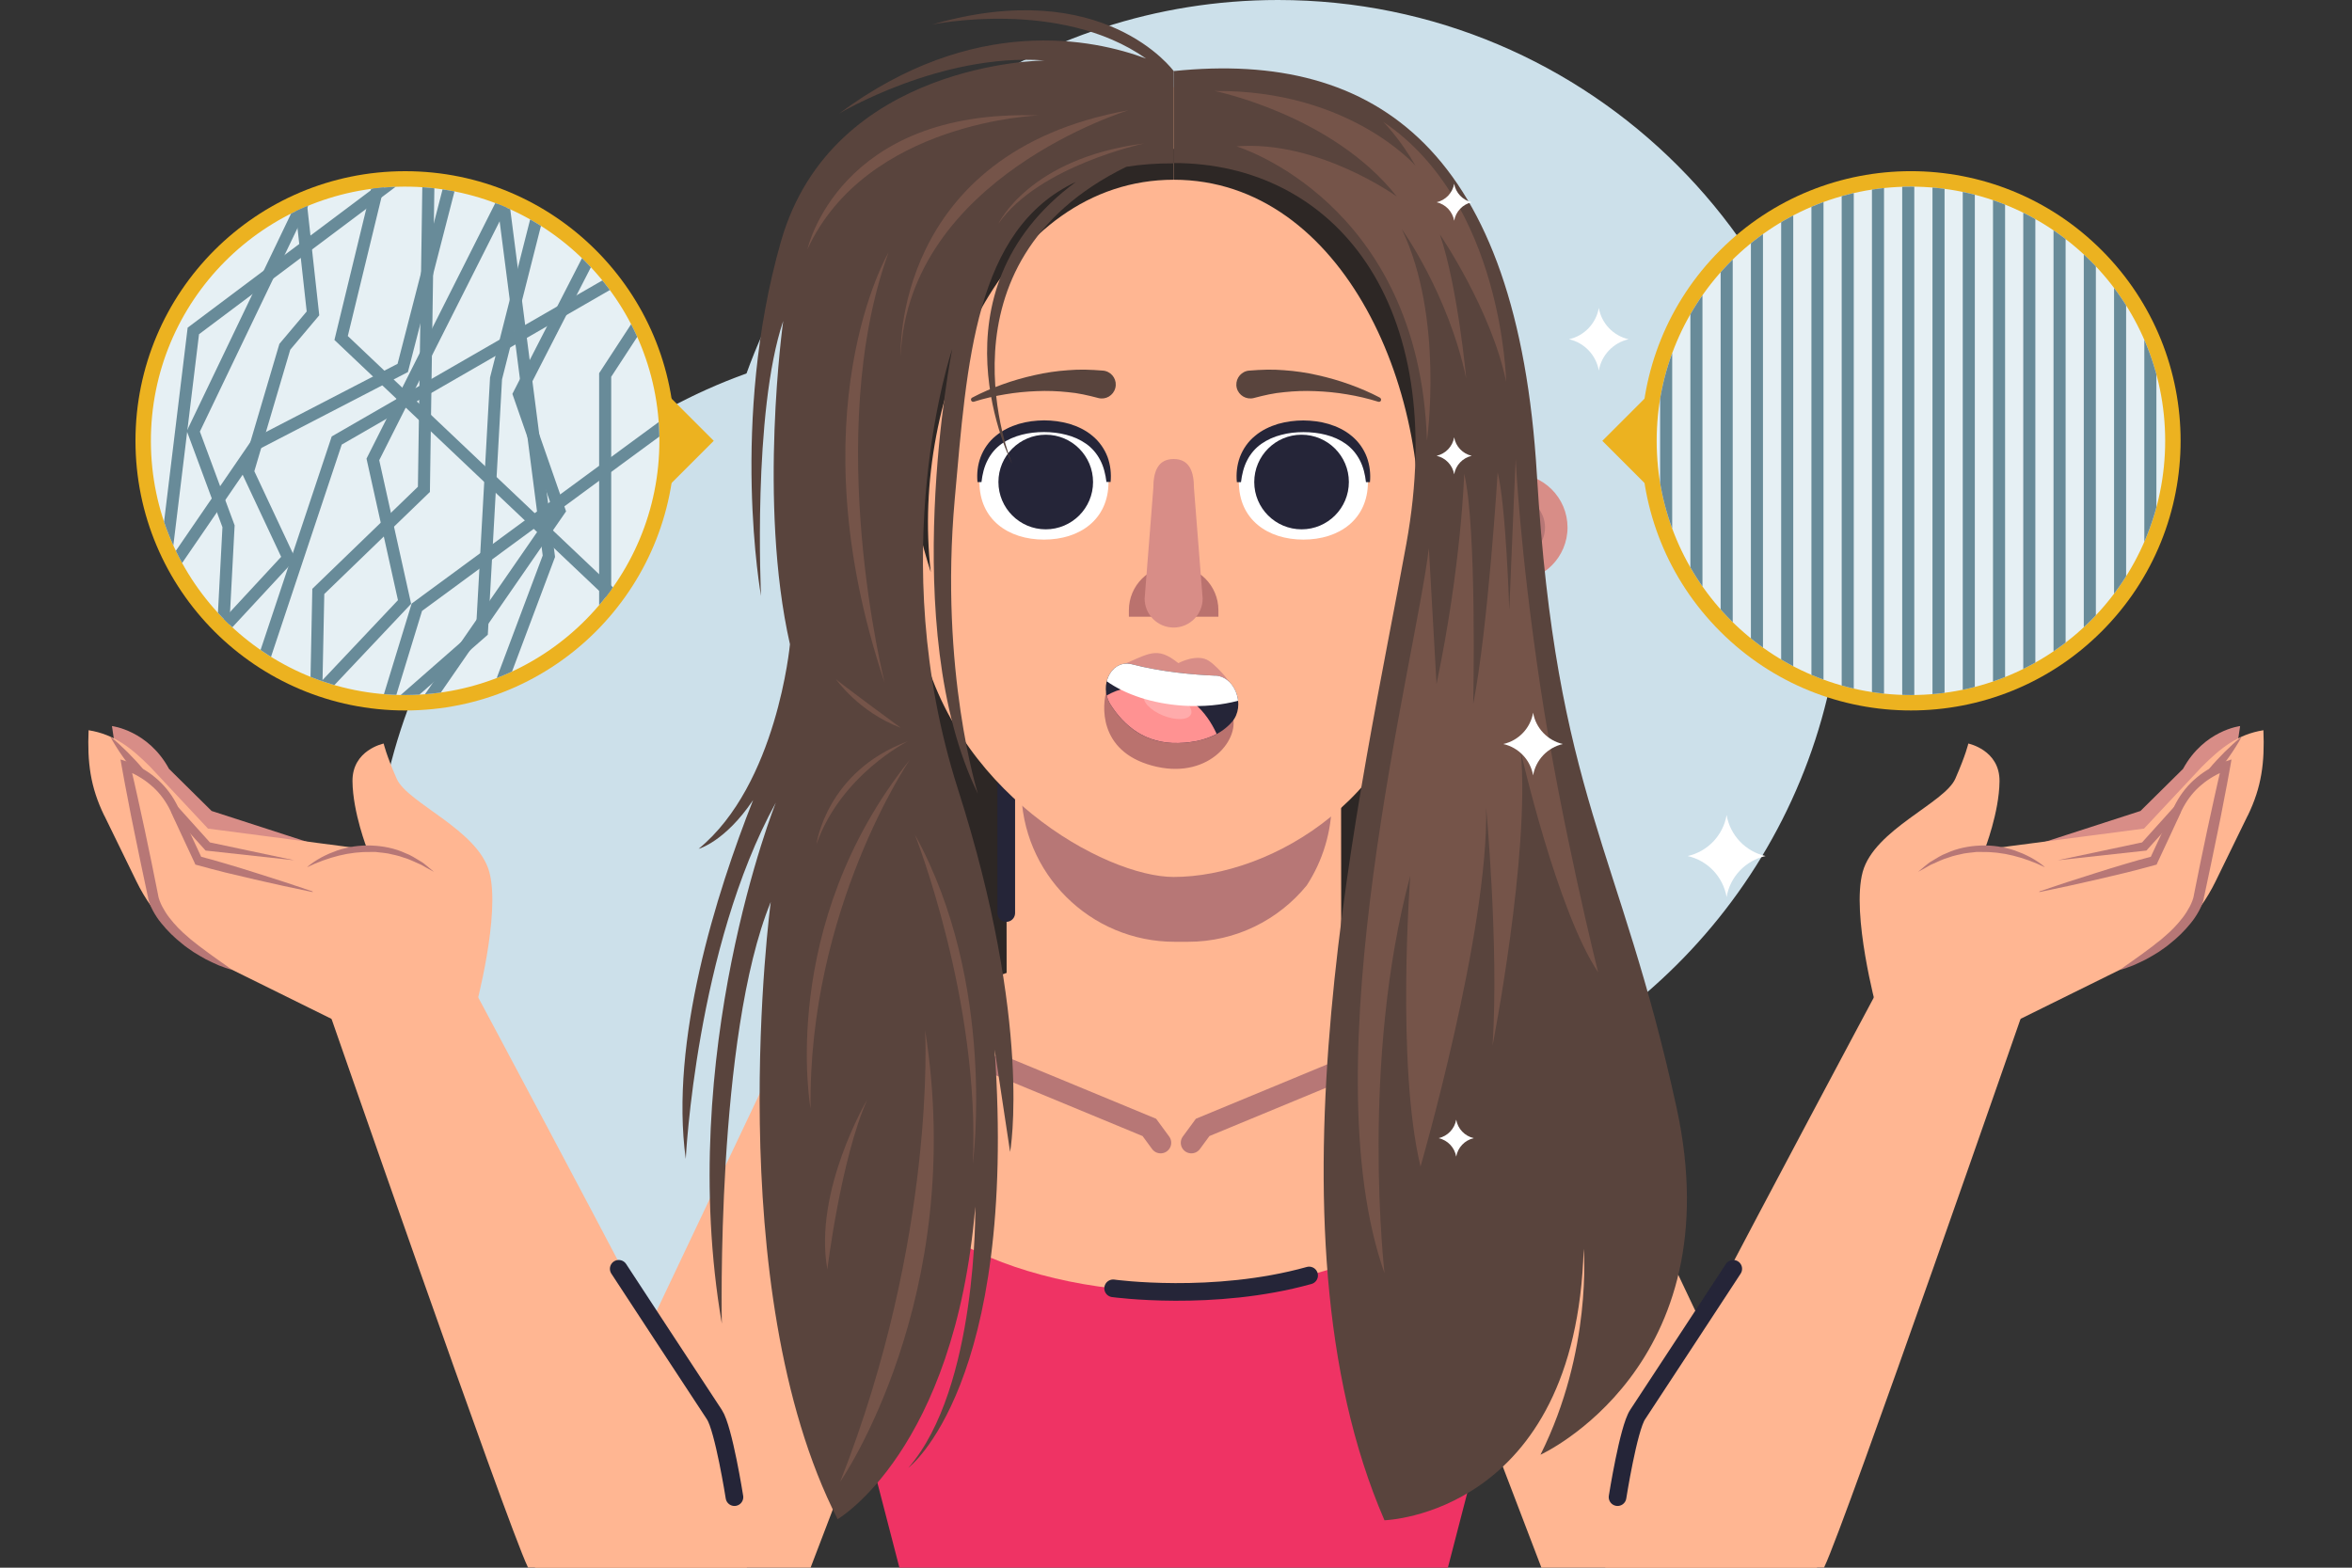 <svg viewBox="0 0 300 200" xmlns:xlink="http://www.w3.org/1999/xlink" xmlns="http://www.w3.org/2000/svg" id="Layer_1"><rect x="0" y="0" width="300" height="200" fill="#333333" stroke="none"/><defs><style>.cls-1{fill:#fff;}.cls-2{fill:#ffabab;}.cls-3{fill:#ba726e;}.cls-4{fill:#ff9292;}.cls-5{stroke:#b77776;stroke-width:2.7px;}.cls-5,.cls-6,.cls-7,.cls-8{fill:none;}.cls-5,.cls-6,.cls-8{stroke-miterlimit:10;}.cls-5,.cls-8{stroke-linecap:round;}.cls-9{fill:#b77776;}.cls-10{fill:#ffb692;}.cls-11{clip-path:url(#clippath-1);}.cls-12{fill:#59443d;}.cls-13{fill:#d88d87;}.cls-14{fill:#ecb220;}.cls-15{clip-path:url(#clippath);}.cls-16{fill:#cce0ea;}.cls-6{stroke:#688b99;stroke-width:1.54px;}.cls-17{fill:#252538;}.cls-8{stroke:#252538;stroke-width:2.25px;}.cls-18{fill:#755449;}.cls-19{fill:#e6f0f4;}.cls-20{fill:#ef3364;}.cls-21{fill:#2d2725;}</style><clipPath id="clippath"><circle r="32.43" cy="56.24" cx="243.74" class="cls-7"></circle></clipPath><clipPath id="clippath-1"><circle transform="translate(-.2 .18) rotate(-.2)" r="32.43" cy="56.24" cx="51.68" class="cls-7"></circle></clipPath></defs><rect height="200" width="300" class="cls-7"></rect><g id="OBJECTS"><path d="m235.07,72.05C235.07,32.26,202.81,0,163.02,0c-31.22,0-57.81,19.86-67.8,47.64-27.78,10-47.64,36.58-47.64,67.8,0,39.79,32.26,72.05,72.05,72.05,31.22,0,57.81-19.86,67.8-47.64,27.78-10,47.64-36.58,47.64-67.8Z" class="cls-16"></path><path d="m113.64,61.36v79.25h67.97V60.57s-68.49,1.31-67.97.79Z" class="cls-21"></path><polygon points="197.4 127.49 231.78 200 196.61 200 180.34 157.41 197.4 127.49" class="cls-10"></polygon><path d="m285.31,95.44l.42-2.81s-4.6.53-7.28,5.46l-5.43,5.37-16.03,5.19,20.38-2.17,7.94-11.05Z" class="cls-13"></path><path d="m286.69,104.06l-4.09,8.38c-2.18,4.48-5.79,8.11-10.26,10.32l-19.19,9.48-13.81-3.66s-3.23-11.95-1.75-17.35c1.48-5.4,10.44-8.77,11.81-11.88,1.37-3.12,1.66-4.49,1.66-4.49,0,0,4.02.81,3.98,4.81-.04,4-1.89,8.7-1.89,8.7l1-.13,19.32-2.53,7.39-7.9c2.38-2.37,4.53-4.12,7.84-4.65h0c.17,4.08-.21,7.23-2,10.9Z" class="cls-10"></path><path d="m260.79,110.62c-1.3-.63-2.65-1.12-4.01-1.46-1.37-.34-2.77-.5-4.16-.47h-.52c-.17.02-.35.05-.52.06-.34.05-.7.06-1.04.13-.68.15-1.37.28-2.03.53-.68.19-1.31.51-1.97.8-.34.12-.63.34-.94.5-.31.18-.63.35-.95.52.27-.23.55-.47.83-.7.29-.22.56-.48.88-.65.63-.37,1.24-.79,1.94-1.04,1.34-.62,2.83-.91,4.31-.97,1.48-.06,2.98.16,4.37.63.34.13.69.26,1.03.4.33.16.67.3.99.48.64.35,1.26.75,1.81,1.23Z" class="cls-9"></path><path d="m260.14,113.72c2.39-.82,4.79-1.6,7.19-2.35,1.2-.39,2.41-.75,3.61-1.11,1.21-.36,2.42-.71,3.64-1.02l-.35.3h0s1.66-3.56,1.66-3.56l.83-1.78c.14-.3.28-.59.41-.9.14-.31.27-.62.45-.92.66-1.21,1.55-2.31,2.61-3.18.52-.45,1.1-.83,1.69-1.18.61-.34,1.2-.63,1.91-.86h0l.84-.27-.16.91c-.24,1.39-.51,2.77-.78,4.16-.26,1.39-.53,2.77-.82,4.15-.56,2.76-1.14,5.52-1.73,8.28v-.08c-.02.25-.06.38-.1.56-.05.16-.1.32-.16.48-.12.31-.26.6-.41.88-.31.56-.66,1.09-1.06,1.57-.78.97-1.67,1.83-2.63,2.59-.23.2-.47.38-.73.56l-.75.52c-.51.32-1.04.63-1.57.92-.54.26-1.08.54-1.64.77-.56.21-1.13.43-1.71.6.48-.38.97-.72,1.45-1.05.48-.34.96-.7,1.44-1.03l1.41-1.05c.44-.38.93-.7,1.35-1.1.89-.74,1.69-1.57,2.38-2.47.35-.45.64-.93.9-1.41.12-.25.24-.49.33-.74.05-.12.08-.25.12-.37.03-.11.06-.26.07-.31v-.04s.01-.04.01-.04c.55-2.77,1.11-5.53,1.7-8.28.29-1.38.59-2.76.9-4.13.31-1.38.61-2.75.94-4.12l.68.64h0c-.54.17-1.14.45-1.67.76-.54.31-1.06.66-1.54,1.07-.97.79-1.76,1.78-2.35,2.87-.16.26-.28.56-.41.85-.12.29-.27.59-.41.89l-.83,1.79-1.67,3.58h0s-.1.23-.1.23l-.25.07c-1.21.34-2.43.65-3.65.96-1.22.3-2.45.59-3.68.87-2.46.57-4.92,1.11-7.39,1.61Z" class="cls-9"></path><polygon points="262.47 109.75 273.42 107.43 273.1 107.61 277.28 102.97 278.11 103.72 273.92 108.35 273.78 108.51 273.6 108.53 262.47 109.75" class="cls-9"></polygon><path d="m285.94,93.97c-.23.44-.49.86-.75,1.28-.26.42-.53.82-.81,1.22-.56.8-1.13,1.59-1.76,2.33l-.85-.71c.62-.75,1.29-1.45,1.98-2.15.35-.34.7-.68,1.06-1.01.37-.33.73-.66,1.13-.96Z" class="cls-9"></path><path d="m241.74,122.14s-34.71,64.84-36.12,69.09c-.51,1.54-.95,5.02-.87,8.75h27.9s.04-.07.06-.11c2.65-5.5,25.85-72.29,25.85-72.29-.2-17.16-16.82-5.44-16.82-5.44Z" class="cls-10"></path><path d="m206.32,191s1.38-8.76,2.56-10.53,12.2-18.6,12.2-18.6" class="cls-8"></path><polygon points="102.6 127.49 68.22 200 103.39 200 119.66 157.41 102.6 127.49" class="cls-10"></polygon><path d="m14.7,95.44l-.42-2.81s4.6.53,7.28,5.46l5.43,5.37,16.03,5.19-20.38-2.17-7.94-11.05Z" class="cls-13"></path><path d="m13.31,104.06l4.09,8.38c2.18,4.48,5.79,8.11,10.26,10.32l19.19,9.48,13.81-3.66s3.23-11.95,1.75-17.35c-1.48-5.4-10.44-8.77-11.81-11.88-1.37-3.12-1.66-4.49-1.66-4.49,0,0-4.02.81-3.98,4.81s1.89,8.7,1.89,8.7l-1-.13-19.32-2.53-7.39-7.9c-2.38-2.37-4.53-4.12-7.84-4.65h0c-.17,4.08.21,7.23,2,10.9Z" class="cls-10"></path><path d="m39.21,110.62c1.3-.63,2.65-1.12,4.01-1.46,1.37-.34,2.77-.5,4.16-.47h.52c.17.02.35.05.52.06.34.05.7.06,1.04.13.68.15,1.37.28,2.03.53.68.19,1.31.51,1.97.8.34.12.63.34.94.5.31.18.63.35.95.52-.27-.23-.55-.47-.83-.7-.29-.22-.56-.48-.88-.65-.63-.37-1.24-.79-1.94-1.04-1.34-.62-2.83-.91-4.31-.97-1.48-.06-2.98.16-4.37.63-.34.13-.69.26-1.03.4-.33.16-.67.3-.99.48-.64.35-1.26.75-1.81,1.23Z" class="cls-9"></path><path d="m39.86,113.72c-2.39-.82-4.79-1.6-7.19-2.35-1.2-.39-2.41-.75-3.61-1.11-1.21-.36-2.42-.71-3.64-1.02l.35.3h0s-1.66-3.56-1.66-3.56l-.83-1.78c-.14-.3-.28-.59-.41-.9-.14-.31-.27-.62-.45-.92-.66-1.21-1.55-2.31-2.61-3.18-.52-.45-1.1-.83-1.69-1.18-.61-.34-1.2-.63-1.91-.86h0l-.84-.27.16.91c.24,1.39.51,2.77.78,4.16.26,1.39.53,2.77.82,4.15.56,2.76,1.14,5.52,1.73,8.28v-.08c.02.25.06.38.1.56.05.16.1.32.16.48.12.31.26.6.41.88.31.56.66,1.09,1.06,1.57.78.97,1.67,1.83,2.63,2.59.23.2.47.38.73.56l.75.52c.51.32,1.04.63,1.57.92.54.26,1.08.54,1.64.77.56.21,1.13.43,1.71.6-.48-.38-.97-.72-1.45-1.05-.48-.34-.96-.7-1.44-1.03l-1.41-1.05c-.44-.38-.93-.7-1.35-1.1-.89-.74-1.69-1.57-2.38-2.47-.35-.45-.64-.93-.9-1.41-.12-.25-.24-.49-.33-.74-.05-.12-.08-.25-.12-.37-.03-.11-.06-.26-.07-.31v-.04s-.01-.04-.01-.04c-.55-2.77-1.11-5.53-1.7-8.28-.29-1.38-.59-2.76-.9-4.13-.31-1.38-.61-2.75-.94-4.12l-.68.64h0c.54.17,1.14.45,1.67.76.54.31,1.06.66,1.54,1.07.97.79,1.76,1.78,2.35,2.87.16.26.28.56.41.85.12.29.27.59.41.89l.83,1.79,1.67,3.58h0s.1.23.1.23l.25.07c1.21.34,2.43.65,3.65.96,1.22.3,2.45.59,3.68.87,2.46.57,4.92,1.11,7.39,1.61Z" class="cls-9"></path><polygon points="37.53 109.75 26.58 107.43 26.9 107.61 22.72 102.97 21.9 103.72 26.08 108.35 26.22 108.51 26.4 108.53 37.53 109.75" class="cls-9"></polygon><path d="m14.06,93.97c.23.44.49.86.75,1.28.26.42.53.82.81,1.22.56.8,1.13,1.59,1.76,2.33l.85-.71c-.62-.75-1.29-1.45-1.98-2.15-.35-.34-.7-.68-1.06-1.01-.37-.33-.73-.66-1.13-.96Z" class="cls-9"></path><path d="m58.27,122.14s34.71,64.84,36.12,69.09c.51,1.54.95,5.02.87,8.75h-27.9s-.04-.07-.06-.11c-2.65-5.5-25.85-72.29-25.85-72.29.2-17.16,16.82-5.44,16.82-5.44Z" class="cls-10"></path><path d="m93.68,191s-1.38-8.76-2.56-10.53c-1.18-1.77-12.2-18.6-12.2-18.6" class="cls-8"></path><path d="m184.68,200h-69.96l-11.9-45.93c-2.31-14.86,9.18-28.27,24.22-28.27h45.32c15.03,0,26.52,13.41,24.22,28.27l-11.9,45.93Z" class="cls-20"></path><ellipse ry="22.14" rx="39.66" cy="142.68" cx="150" class="cls-10"></ellipse><polyline points="148.04 145.79 146.6 143.83 127.57 135.95" class="cls-5"></polyline><polyline points="151.96 145.79 153.4 143.83 172.43 135.95" class="cls-5"></polyline><path d="m171.07,127.34l-42.67.04-.05-51.13c-.01-11.78,9.53-21.35,21.32-21.36h0c11.78-.01,21.35,9.53,21.36,21.32l.05,51.13Z" class="cls-10"></path><line y2="95.72" x2="128.35" y1="116.48" x1="128.35" class="cls-8"></line><path d="m130.26,100.6c.01,10.81,8.78,19.56,19.59,19.55h1.69c6.11,0,11.56-2.81,15.14-7.2,2.02-3.11,3.19-6.81,3.19-10.8l-.03-33.3c-2.86-7.83-10.38-13.42-19.2-13.41-11.28.01-20.41,9.16-20.39,20.44l.02,24.72Z" class="cls-9"></path><path d="m141.98,164.36s12.79,1.77,25-1.64" class="cls-8"></path><path d="m193.08,74.16l-86.73.09c-3.79,0-6.87-3.07-6.88-6.86h0c0-3.79,3.07-6.87,6.86-6.88l86.73-.09c3.79,0,6.87,3.07,6.88,6.86h0c0,3.79-3.07,6.87-6.86,6.88Z" class="cls-13"></path><path d="m105.79,71.34c-1.96-.27-3.44-1.97-3.44-3.95,0-2.2,1.79-4,3.99-4l86.73-.09c.19,0,.37.01.56.04,1.96.27,3.44,1.97,3.44,3.95,0,2.2-1.79,4-3.99,4l-86.73.09c-.19,0-.37-.01-.56-.04Z" class="cls-9"></path><path d="m149.7,111.88h0c-8.69,0-28.6-10.87-32.57-31.55l-5.33-32.87c0-20.07,16.27-36.33,36.33-36.33h3.13c20.06,0,36.33,16.27,36.33,36.33l-5.33,32.87c-2.09,21.41-20.2,31.55-32.57,31.55Z" class="cls-10"></path><path d="m176.01,50.73c-1.25-.66-2.54-1.21-3.87-1.69-1.33-.48-2.7-.87-4.09-1.18-1.4-.32-2.83-.53-4.28-.63-1.46-.13-2.94-.07-4.43.05-.1,0-.21.03-.31.05-.95.25-1.52,1.22-1.28,2.17.25.95,1.22,1.52,2.17,1.28l.07-.02c1.23-.32,2.5-.62,3.81-.73,1.31-.14,2.64-.19,3.98-.13,1.34.05,2.69.18,4.03.41,1.34.22,2.68.53,3.98.94h.01c.13.04.27,0,.33-.13.07-.14.02-.31-.12-.38Z" class="cls-12"></path><path d="m140.98,47.33c-.1-.03-.21-.04-.31-.05-1.49-.12-2.97-.18-4.43-.05-1.46.1-2.89.31-4.28.63-1.4.31-2.77.7-4.09,1.18-1.33.48-2.62,1.03-3.87,1.69-.14.07-.19.24-.12.38.06.12.2.18.33.14h.01c1.29-.41,2.64-.72,3.98-.94,1.34-.23,2.69-.36,4.03-.41,1.34-.06,2.67-.01,3.98.13,1.31.11,2.58.41,3.81.73l.07.02c.95.25,1.92-.32,2.17-1.28.25-.95-.32-1.92-1.28-2.17Z" class="cls-12"></path><path d="m174.48,61.5c0,4.78-3.68,7.34-8.23,7.34s-8.23-2.55-8.23-7.34,3.68-7.12,8.23-7.12c4.54,0,8.23,2.34,8.23,7.12Z" class="cls-1"></path><path d="m157.76,61.5c-.1-1.05.01-2.15.39-3.19.39-1.03,1.05-1.99,1.93-2.7.86-.73,1.89-1.21,2.94-1.53,1.06-.3,2.15-.44,3.23-.44,1.08.01,2.17.14,3.22.45,1.05.32,2.08.8,2.94,1.53.87.71,1.54,1.66,1.93,2.7.38,1.04.5,2.14.4,3.19h-.51c-.11-.99-.34-1.95-.78-2.79-.43-.84-1.05-1.56-1.8-2.1-1.52-1.08-3.46-1.49-5.39-1.49-.97,0-1.93.1-2.84.35-.92.23-1.78.62-2.54,1.15-.76.54-1.37,1.25-1.8,2.09-.44.84-.67,1.8-.79,2.79h-.51Z" class="cls-17"></path><path d="m166.01,55.46c-3.33,0-6.03,2.71-6.03,6.04s2.71,6.03,6.04,6.03,6.03-2.71,6.03-6.04c0-3.33-2.71-6.03-6.04-6.03Z" class="cls-17"></path><path d="m124.93,61.5c0,4.78,3.68,7.34,8.23,7.34s8.23-2.55,8.23-7.34-3.68-7.12-8.23-7.12c-4.54,0-8.23,2.34-8.23,7.12Z" class="cls-1"></path><path d="m141.13,61.5c-.12-.99-.35-1.95-.79-2.79-.43-.84-1.05-1.56-1.8-2.09-.76-.53-1.62-.92-2.54-1.15-.91-.24-1.88-.35-2.84-.35-1.92,0-3.87.42-5.39,1.49-.76.54-1.37,1.25-1.8,2.1-.44.84-.67,1.8-.78,2.79h-.51c-.1-1.05.01-2.15.4-3.19.39-1.03,1.05-1.99,1.93-2.7.86-.72,1.89-1.21,2.94-1.53,1.06-.31,2.15-.44,3.22-.45,1.08,0,2.17.14,3.23.44,1.05.32,2.08.8,2.94,1.53.87.71,1.54,1.67,1.93,2.7.38,1.04.49,2.14.39,3.19h-.51Z" class="cls-17"></path><path d="m133.39,55.46c3.33,0,6.03,2.71,6.03,6.04s-2.71,6.03-6.04,6.03-6.03-2.71-6.03-6.04,2.71-6.03,6.04-6.03Z" class="cls-17"></path><path d="m142.74,84.99c3.81-1.54,4.73-2.66,7.56-.39,0,0,2.43-1.32,3.94-.26s2.89,3.09,2.89,3.09l-7.43.33-6.97-2.76Z" class="cls-13"></path><path d="m141.19,87.95c-.66,1.99-1.1,7.85,5.74,9.72,6.95,1.91,11.14-3.09,10.32-6.28-.82-3.19-16.06-3.44-16.06-3.44Z" class="cls-3"></path><path d="m155.02,86.2c-2.84-.12-6.83-.47-10.67-1.46-2.53-.65-4.28,2.66-2.7,5.16,1.68,2.65,4.38,5.01,8.64,4.9,3.49-.09,5.59-1.26,6.85-2.7,1.78-2.04.42-5.79-2.12-5.9Z" class="cls-17"></path><path d="m150.29,94.79c-4.26.11-6.95-2.25-8.64-4.9-.24-.37-.39-.77-.49-1.16,1.42-.85,3.38-1.35,6.12-1.07,4.23.43,6.59,3.11,7.9,5.95,0,0,0,.01,0,.02-1.21.66-2.8,1.11-4.9,1.16Z" class="cls-4"></path><path d="m151.91,91.12c-.33.76-1.94.83-3.59.15-1.65-.68-2.72-1.84-2.38-2.6.33-.76,1.94-.83,3.59-.15,1.65.67,2.72,1.84,2.38,2.6Z" class="cls-2"></path><path d="m155.02,86.2c-2.84-.12-6.83-.47-10.67-1.46-1.55-.4-2.81.7-3.18,2.18,2.38,1.68,5.86,2.86,9.78,3.11,2.52.16,4.9-.08,6.97-.63-.17-1.62-1.3-3.14-2.9-3.21Z" class="cls-1"></path><path d="m155.42,78.68h-11.43v-.83c0-3.15,2.56-5.7,5.71-5.7h0c3.16,0,5.71,2.55,5.71,5.7v.83Z" class="cls-3"></path><path d="m149.7,80.06h0c-2.04,0-3.7-1.65-3.7-3.7l1.11-14.1c0-2.04.55-3.7,2.59-3.7h0c2.04,0,2.59,1.65,2.59,3.7l1.11,14.1c0,2.04-1.66,3.7-3.7,3.7Z" class="cls-13"></path><path d="m149.7,22.93c21.66,0,33.62,27.41,31,50.06,0,0,9.85-29.54-1.31-43.16-11.16-13.62-29.68-10.83-29.68-10.83v3.94h0Z" class="cls-21"></path><path d="m149.7,20.8c20.35,0,35.26,17.73,29.68,48.58-5.58,30.86-19.04,87.15-2.79,124.57,0,0,24.43-.67,25.41-34.64,0,0,1.14,12.98-5.51,26.28,0,0,24.58-11.17,17.35-44.32-7.22-33.15-15.35-39.64-17.81-80.75-2.46-41.11-20.25-54.16-46.34-51.45v11.74h0Z" class="cls-12"></path><path d="m157.72,18.67s23.31,7.02,24.29,37.54c0,0,2.22-15.63-3.2-26.96,0,0,5.91,8.21,8.21,19.04,0,0-1.07-11.65-3.36-18.38,0,0,6.56,9.6,8.45,18.79,0,0-.41-22.9-15.67-33.15,0,0,2.13,2.13,4.1,5.58,0,0-8.45-9.68-25.6-9.52,0,0,15.02,3.04,23.22,13.46,0,0-10.01-7.22-20.43-6.4Z" class="cls-18"></path><path d="m182.26,69.87c-1.72,14.53-15.26,65.49-5.66,92.57,0,0-3.12-26.92,3.28-50.71,0,0-1.81,24.13,1.31,37.09,0,0,8.7-30.03,8.37-45.79,0,0,1.64,17.73.82,30.36,0,0,4.76-24.29,3.61-37.42,0,0,4.6,20.19,9.85,28.07,0,0-4.76-19.04-7.39-36.6-2.63-17.56-3.12-28.89-3.12-28.89,0,0-.33,7.06-.82,19.28,0,0-.41-13.29-1.48-17.56,0,0-1.23,19.94-3.12,29.54,0,0,.49-22.57-1.15-29.38,0,0-.33,11.57-3.53,26.83l-.98-17.4Z" class="cls-18"></path><path d="m149.72,22.93c-21.66,0-33.62,27.41-31,50.06,0,0-9.85-29.54,1.31-43.16s29.68-10.83,29.68-10.83v3.94h0Z" class="cls-21"></path><path d="m149.7,9.06s-8.91-12.28-30.8-5.93c0,0,16.29-3.39,27.28,4.34-6.65-2.48-21.95-5.77-39.14,7.01,0,0,12.92-7.75,26.22-6.77,0,0-27.08.12-33.65,23.1-6.56,22.98-2.54,45.22-2.54,45.22,0,0-1.11-23.39,2.83-35.08,0,0-3.24,23.18.86,41.24,0,0-1.64,17.89-11.65,26.1,0,0,3.35-.88,6.95-6.22-4.72,11.96-10.65,30.77-8.59,45.78,0,0,1.31-26.92,11.49-45.46,0,0-12.8,32-6.89,66.47,0,0-.78-36.68,6.24-53.79,0,0-6.56,49.2,8.53,78.74,0,0,14.94-8.7,17.56-39.88,0,0,.33,23.14-8.53,33.32,0,0,13.95-10.5,11-53.34l1.97,13.05s2.95-16.25-6.65-46.28c-9.6-30.03-.74-56.13-.74-56.13,0,0-7.06,35.53,3.28,56.7,0,0-4.92-15.59-2.95-37.58,1.57-17.52,2.54-34.41,15.46-40.47-19.25,14.16-8.15,35.97-8.15,35.97,0,0-10.62-25.56,14.57-37.89,1.84-.3,3.84-.45,6.03-.44v-11.73h0Z" class="cls-12"></path><path d="m143.93,14.07s-28.07,8.53-29.05,31.35c0,0-1.15-25.93,29.05-31.35Z" class="cls-18"></path><path d="m113.33,32.21s-12.06,20.43-.49,54.9c0,0-7.96-31.51.49-54.9Z" class="cls-18"></path><path d="m116.69,106.47s8.37,21.17,7.39,42.02c0,0,3.12-22.98-7.39-42.02Z" class="cls-18"></path><path d="m116.03,96.95s-12.97,19.04-12.64,44.48c0,0-4.27-23.31,12.64-44.48Z" class="cls-18"></path><path d="m115.79,94.57s-8.53,4.27-11.65,13.13c0,0,1.23-9.27,11.65-13.13Z" class="cls-18"></path><path d="m132.45,14.73s-21.91.74-29.46,17.07c0,0,3.94-17.97,29.46-17.07Z" class="cls-18"></path><path d="m145.95,18.3s-13.42,2.83-18.59,10.22c0,0,3.94-8.37,18.59-10.22Z" class="cls-18"></path><path d="m118,131.42s1.48,26.34-10.83,57.61c0,0,16.25-23.39,10.83-57.61Z" class="cls-18"></path><path d="m110.62,140.28s-6.89,11.65-5.09,21.66c0,0,1.72-14.11,5.09-21.66Z" class="cls-18"></path><path d="m106.6,86.61s2.87,4.19,8.29,6.24c0,0-8.37-6.15-8.29-6.24Z" class="cls-18"></path><path d="m195.55,90.92c-.34,1.98-1.85,3.56-3.8,4,1.95.44,3.46,2.02,3.8,4,.34-1.98,1.85-3.56,3.8-4-1.95-.44-3.46-2.02-3.8-4Z" class="cls-1"></path><path d="m220.23,103.98c-.44,2.59-2.42,4.66-4.97,5.23,2.55.57,4.52,2.64,4.97,5.23.44-2.59,2.42-4.66,4.97-5.23-2.55-.57-4.52-2.64-4.97-5.23Z" class="cls-1"></path><path d="m203.93,39.28c-.34,1.98-1.85,3.56-3.8,4,1.95.44,3.46,2.02,3.8,4,.34-1.98,1.85-3.56,3.8-4-1.95-.44-3.46-2.02-3.8-4Z" class="cls-1"></path><path d="m185.48,23.44c-.2,1.17-1.09,2.1-2.24,2.36,1.15.26,2.04,1.19,2.24,2.36.2-1.17,1.09-2.1,2.24-2.36-1.15-.26-2.04-1.19-2.24-2.36Z" class="cls-1"></path><path d="m185.48,60.51c.2-1.17,1.09-2.1,2.24-2.36-1.15-.26-2.04-1.19-2.24-2.36-.2,1.17-1.09,2.1-2.24,2.36,1.15.26,2.04,1.19,2.24,2.36Z" class="cls-1"></path><path d="m185.74,142.84c-.2,1.17-1.09,2.1-2.24,2.36,1.15.26,2.04,1.19,2.24,2.36.2-1.17,1.09-2.1,2.24-2.36-1.15-.26-2.04-1.19-2.24-2.36Z" class="cls-1"></path><circle transform="translate(31.62 188.82) rotate(-45)" r="34.4" cy="56.24" cx="243.74" class="cls-14"></circle><rect transform="translate(21.74 164.96) rotate(-45)" height="7.94" width="7.94" y="52.27" x="206.02" class="cls-14"></rect><circle r="32.43" cy="56.24" cx="243.74" class="cls-19"></circle><g class="cls-15"><line y2="98.22" x2="212.52" y1="16.9" x1="212.52" class="cls-6"></line><line y2="98.22" x2="216.38" y1="16.9" x1="216.38" class="cls-6"></line><line y2="98.22" x2="220.24" y1="16.9" x1="220.24" class="cls-6"></line><line y2="98.22" x2="224.1" y1="16.9" x1="224.1" class="cls-6"></line><line y2="98.22" x2="227.96" y1="16.9" x1="227.96" class="cls-6"></line><line y2="98.22" x2="231.82" y1="16.9" x1="231.82" class="cls-6"></line><line y2="98.22" x2="235.68" y1="16.9" x1="235.68" class="cls-6"></line><line y2="98.22" x2="239.54" y1="16.9" x1="239.54" class="cls-6"></line><line y2="98.22" x2="243.4" y1="16.9" x1="243.4" class="cls-6"></line><line y2="98.22" x2="247.26" y1="16.9" x1="247.26" class="cls-6"></line><line y2="98.22" x2="251.12" y1="16.9" x1="251.12" class="cls-6"></line><line y2="98.22" x2="254.98" y1="16.9" x1="254.98" class="cls-6"></line><line y2="98.22" x2="258.84" y1="16.9" x1="258.84" class="cls-6"></line><line y2="98.22" x2="262.7" y1="16.9" x1="262.7" class="cls-6"></line><line y2="98.22" x2="266.56" y1="16.9" x1="266.56" class="cls-6"></line><line y2="98.22" x2="270.42" y1="16.9" x1="270.42" class="cls-6"></line><line y2="98.22" x2="274.28" y1="16.9" x1="274.28" class="cls-6"></line></g><circle r="34.4" cy="56.24" cx="51.68" class="cls-14"></circle><rect transform="translate(-14.75 76.88) rotate(-45)" height="7.94" width="7.94" y="52.27" x="81.46" class="cls-14"></rect><circle transform="translate(-.2 .18) rotate(-.2)" r="32.43" cy="56.24" cx="51.68" class="cls-19"></circle><g class="cls-11"><polyline points="45.98 10.57 24.66 55.02 29.15 67.14 27.58 97" class="cls-6"></polyline><polyline points="37 13.49 39.92 39.98 36.33 44.24 31.62 60.18 36.78 71.18 17.02 92.51" class="cls-6"></polyline><polyline points="62.37 4.28 51.37 46.94 32.74 56.59 13.66 84.43" class="cls-6"></polyline><polyline points="63.27 18.65 70.01 70.96 59.9 97.9" class="cls-6"></polyline><polyline points="83.92 15.73 66.19 50.31 71.35 65.12 48.23 98.57" class="cls-6"></polyline><polyline points="41.49 98.12 61.47 80.61 63.27 48.28 71.58 15.51" class="cls-6"></polyline><polyline points="54.96 1.81 54.07 62.43 40.6 75.45 39.92 108.9" class="cls-6"></polyline><polyline points="84.37 36.84 77.19 47.84 77.19 79.49 54.51 108.67" class="cls-6"></polyline><polyline points="76.29 1.59 47.56 58.61 51.6 76.8 32.74 96.78" class="cls-6"></polyline><polyline points="50.92 12.59 43.51 43.12 82.58 80.16" class="cls-6"></polyline><polyline points="93.8 47.61 53.17 77.47 47.33 96.55" class="cls-6"></polyline><polyline points="64.17 12.59 24.66 42.22 19.04 88.47" class="cls-6"></polyline><polyline points="31.17 91.56 42.95 56.2 84.71 32.12" class="cls-6"></polyline></g></g></svg>